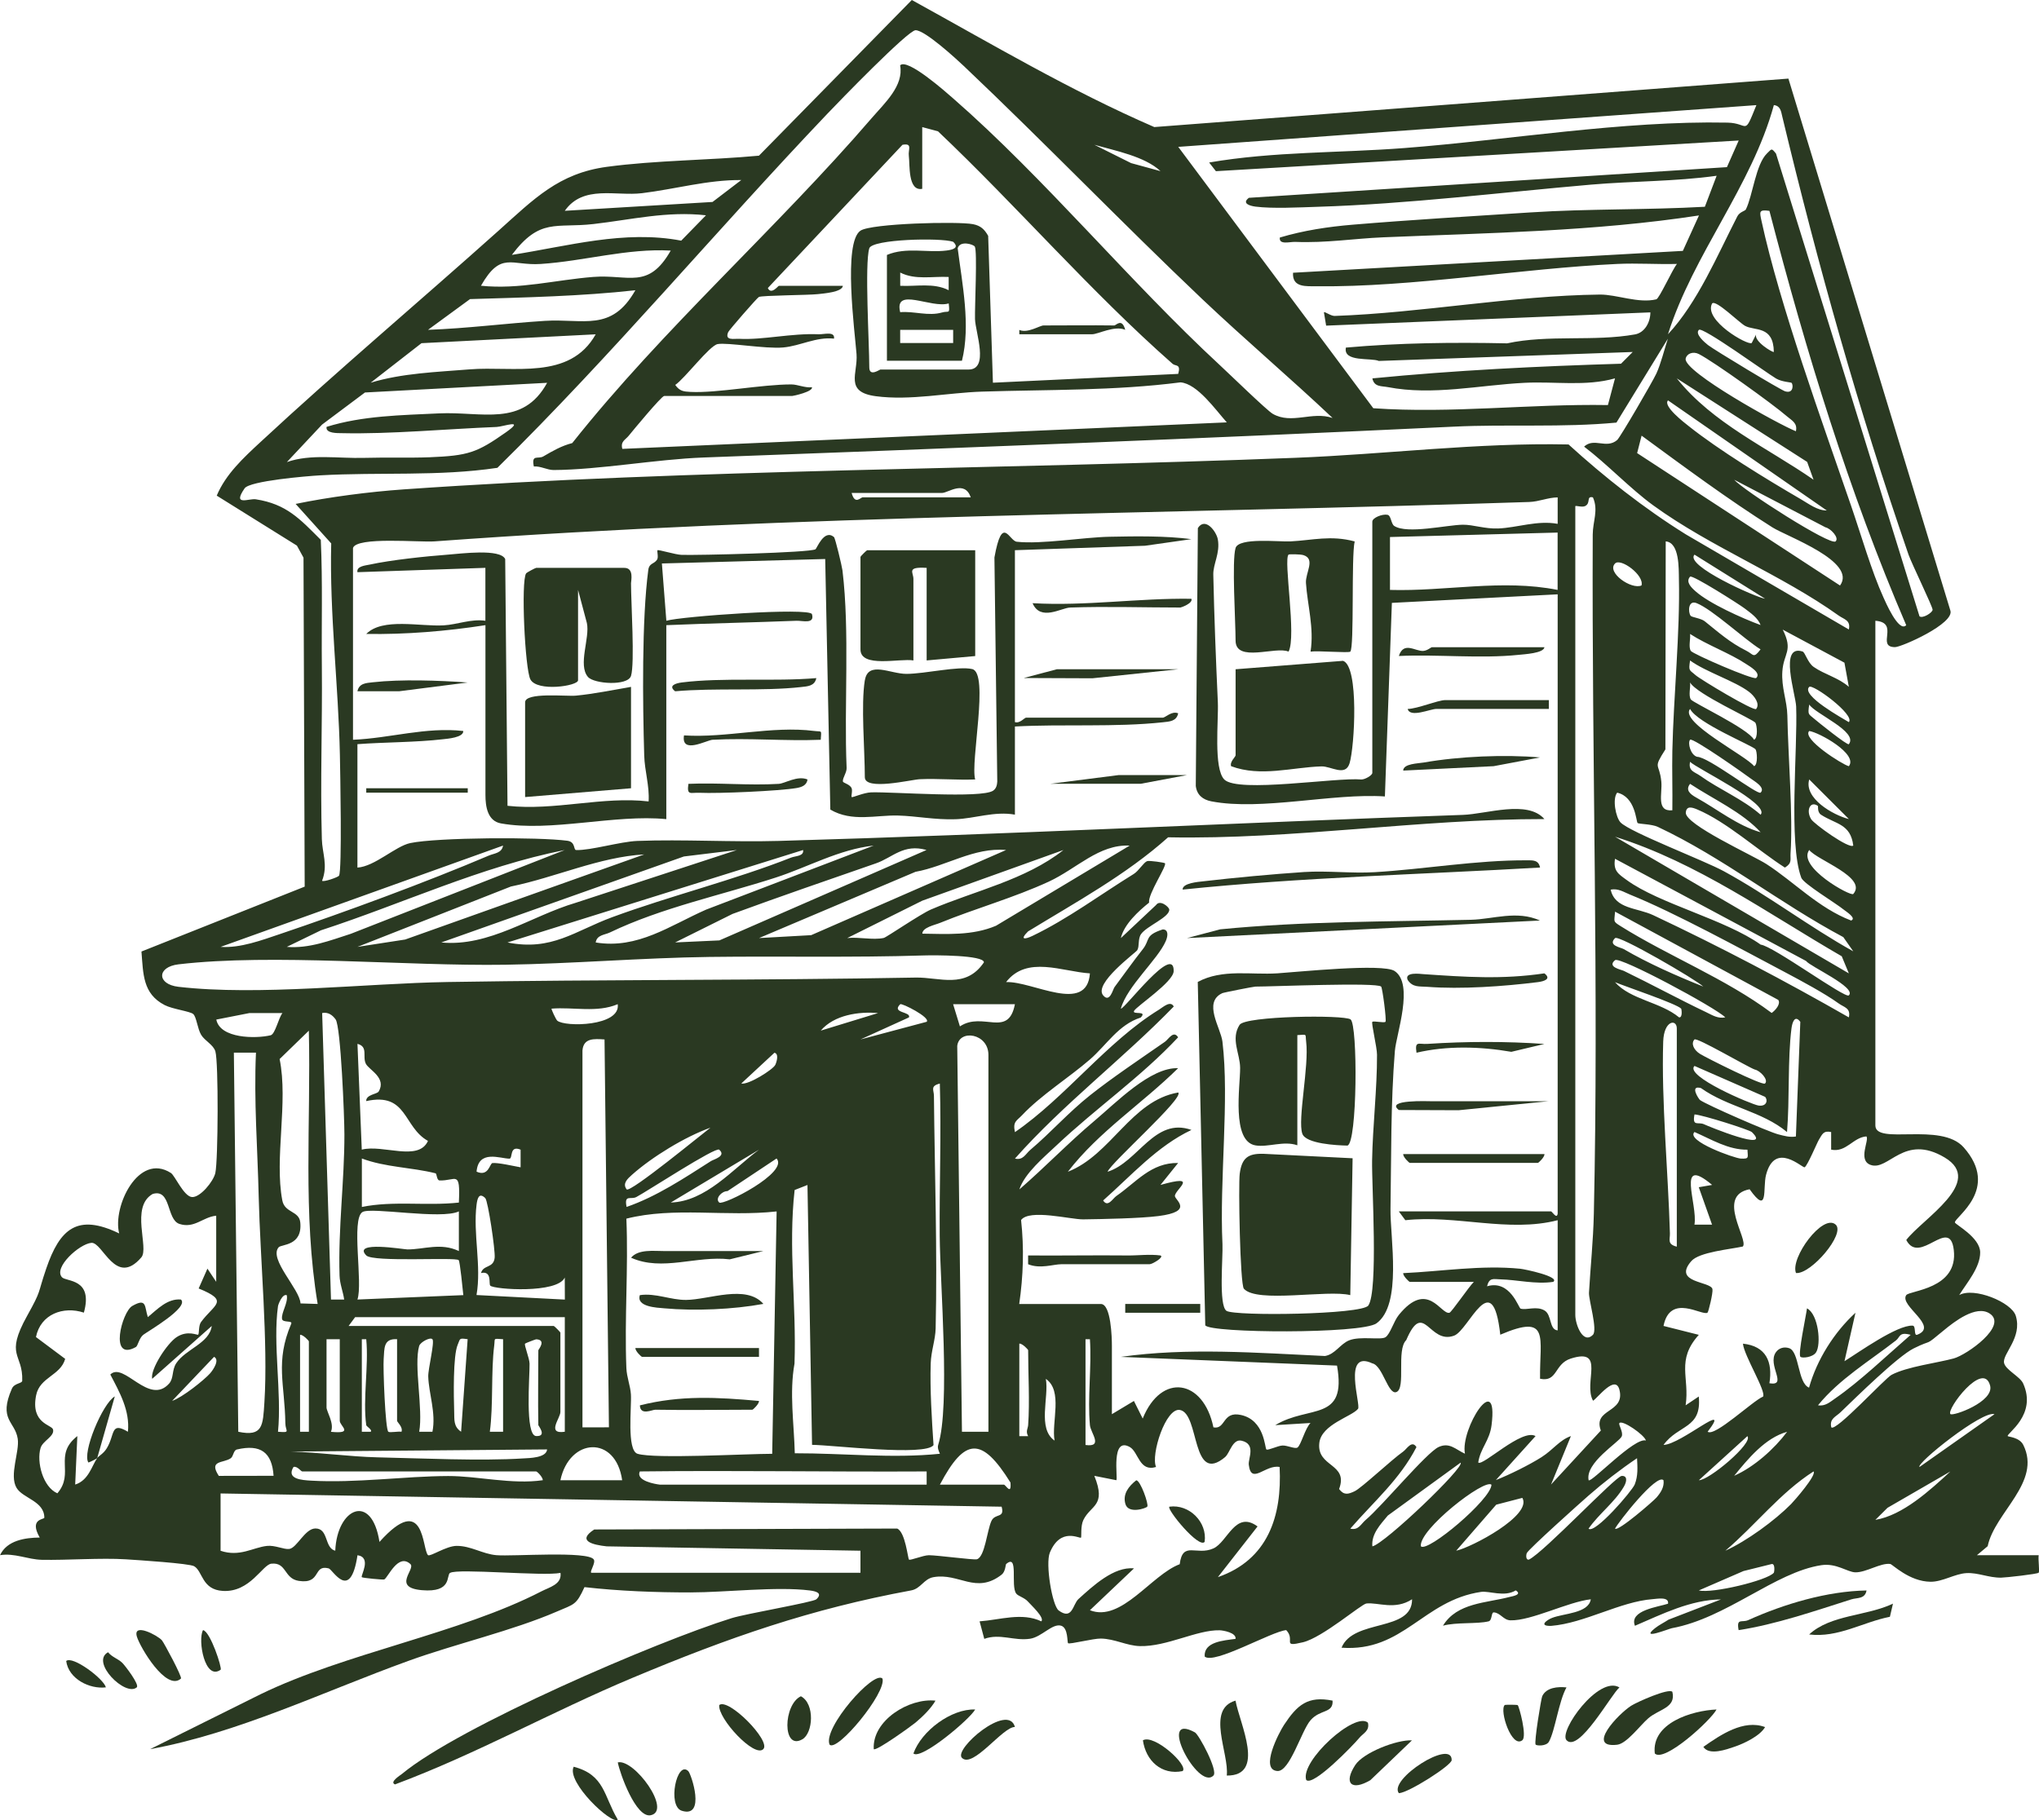 <?xml version="1.0" encoding="UTF-8"?> <svg xmlns="http://www.w3.org/2000/svg" width="112" height="100" viewBox="0 0 112 100" fill="none"><g clip-path="url(#clip0_2902_5094)"><path d="M24.723 86.412C24.5 86.555 24.851 87.512 23.176 87.367C21.501 87.221 22.851 86.211 22.541 85.93C21.862 85.313 21.312 86.679 21.106 86.778C21.05 86.805 19.921 86.696 19.875 86.655C19.79 86.579 20.442 85.567 19.637 85.446C19.24 88.049 18.28 86.224 18.052 86.168C17.168 85.947 17.674 87.049 16.411 86.856C15.585 86.73 15.759 85.824 14.906 85.911C14.416 85.962 13.738 87.497 12.24 87.408C11.081 87.338 11.142 86.332 10.667 86.052C10.4 85.894 7.559 85.713 6.912 85.671C5.545 85.584 3.667 85.727 2.292 85.698C1.527 85.681 0.79 85.313 0.002 85.444C0.38 84.63 1.381 84.482 2.183 84.475C1.582 83.429 2.435 83.49 2.435 83.385C2.435 82.468 1.255 82.325 0.911 81.748C0.492 81.046 1.083 79.765 0.974 79.046C0.826 78.085 -0.1 78.012 0.654 76.293C0.79 75.985 1.216 76.016 1.221 75.862C1.272 74.338 0.242 74.537 1.495 72.285C2.302 70.832 2.038 71.164 2.54 69.696C3.291 67.497 4.261 66.662 6.546 67.766C6.171 66.299 7.601 63.296 9.389 64.446C9.608 64.587 10.095 65.734 10.543 65.768C10.992 65.802 11.721 64.918 11.828 64.446C11.983 63.756 12.007 58.349 11.83 57.765C11.719 57.394 11.248 57.188 11.047 56.852C10.846 56.515 10.793 55.864 10.611 55.711C10.429 55.559 9.477 55.445 9.043 55.22C7.836 54.595 7.87 53.51 7.77 52.278L16.736 48.713L16.671 30.638L16.309 29.977L11.905 27.231C12.402 26.047 13.374 25.153 14.3 24.294C18.537 20.361 23.07 16.537 27.389 12.67C29.328 10.934 30.688 9.522 33.334 9.166C36.025 8.803 38.977 8.807 41.689 8.553L50.085 0C54.472 2.417 58.799 4.984 63.404 6.981L98.235 4.318L107.128 33.532C107.399 34.251 104.449 35.554 104.091 35.554C103.027 35.554 104.374 34.21 103.012 34.106V61.833C103.012 62.937 106.614 61.623 107.864 63.039C109.879 65.32 107.37 66.865 107.38 67.161C107.385 67.27 108.764 67.977 108.769 68.807C108.773 69.638 108.041 70.473 107.617 71.154C108.42 70.699 110.494 71.541 110.725 72.294C111.093 73.496 109.985 74.379 110.08 74.876C110.153 75.258 110.955 75.627 111.127 76.004C111.917 77.743 110.191 78.77 110.283 78.903C110.313 78.944 110.926 78.964 111.137 79.387C112.157 81.436 109.564 83.095 109.181 84.95L108.589 85.446H111.983C111.944 85.683 112.046 86.34 111.98 86.408C111.907 86.483 110.184 86.674 109.922 86.679C109.236 86.689 108.657 86.395 108.017 86.429C107.377 86.463 106.703 86.911 106.042 86.904C104.866 86.892 103.952 85.94 103.826 85.926C103.298 85.858 102.503 86.398 101.912 86.386C101.48 86.379 100.874 85.868 100.045 85.993C97.505 86.376 94.844 88.902 91.831 89.456C91.664 89.488 90.052 90.142 90.907 89.456C91.133 89.275 91.407 89.146 91.649 88.987L94.531 87.875C92.871 87.892 91.305 88.679 89.805 89.323C89.47 88.471 91.097 88.287 91.623 88.11C91.69 87.71 91.024 87.841 90.769 87.861C88.993 87.996 87.046 89.178 85.204 89.328C84.499 89.35 84.95 89.008 85.253 88.89C85.909 88.633 87.252 88.645 87.381 87.868C86.135 88.003 84.111 89.057 82.965 89.023C82.577 89.011 82.419 88.609 82.051 88.587C81.903 88.58 81.971 89.03 81.767 89.079C81.139 89.234 79.986 89.117 79.261 89.318C80.027 88.054 81.646 88.074 82.899 87.744C83.066 87.701 83.641 87.618 83.258 87.379C82.632 87.761 81.811 87.396 81.355 87.461C78.168 87.928 77.082 90.776 73.689 90.527C74.341 88.921 77.574 89.682 77.564 87.865C76.624 88.478 75.705 88.028 75.056 88.098C74.777 88.129 72.644 89.972 71.568 90.229C70.361 90.517 71.182 90.117 70.651 89.561C69.837 89.636 66.681 91.471 66.172 91.013C66.114 90.197 67.217 90.132 67.867 90.042C67.92 89.703 67.186 89.575 66.992 89.57C65.741 89.541 64.093 90.476 62.614 90.439C61.897 90.423 61.237 90.04 60.474 90.025C60.047 90.016 58.751 90.355 58.668 90.28C58.61 90.226 58.683 89.437 58.283 89.318C57.805 89.178 57.221 89.938 56.581 90.035C55.701 90.168 54.926 89.728 54.065 90.042L53.808 89.079C54.926 88.999 56.135 88.573 57.199 89.079C57.401 88.882 56.61 88.163 56.467 87.996C56.271 87.771 55.927 87.698 55.818 87.551C55.498 87.122 55.97 85.33 55.267 85.93C55.231 85.962 55.234 86.347 55.016 86.516C53.605 87.611 52.676 86.4 51.273 86.652C50.742 86.747 50.585 87.279 50.051 87.379C44.532 88.398 40.051 89.958 34.743 92.183C30.353 94.021 26.169 96.368 21.698 98.038C21.375 97.913 21.981 97.542 22.085 97.457C25.222 94.856 36.078 90.183 40.187 88.904C40.979 88.657 44.673 88.03 44.845 87.865C45.204 87.524 44.821 87.427 44.486 87.383C42.676 87.153 39.852 87.488 37.937 87.49C36.022 87.492 34.013 87.417 32.105 87.199C31.65 88.2 31.536 88.129 30.605 88.534C28.162 89.594 25.011 90.316 22.42 91.256C17.756 92.944 13.074 95.22 8.245 96.101L14.312 93.084C18.966 90.822 25.263 89.745 29.74 87.43C30.174 87.204 30.874 87.049 30.787 86.417C29.859 86.611 25.135 86.158 24.727 86.417L24.723 86.412ZM52.996 3.678C52.514 3.223 50.796 1.647 50.287 1.661C49.867 1.673 46.069 5.594 45.441 6.255C39.343 12.66 33.633 19.494 27.321 25.703C24.092 26.185 20.849 25.93 17.572 26.117C16.845 26.158 13.721 26.42 13.437 26.829C12.744 27.834 13.672 27.371 14.053 27.432C15.733 27.696 16.457 28.493 17.621 29.66C17.727 31.982 17.655 34.326 17.679 36.658C17.71 39.746 17.589 42.954 17.679 46.102C17.701 46.889 18.026 47.529 17.691 48.391C17.773 48.476 18.571 48.195 18.622 48.112C18.796 47.829 18.687 42.378 18.67 41.482C18.59 37.644 18.098 33.728 18.193 29.856L16.239 27.686C18.076 27.306 20.275 27.02 22.175 26.887C38.214 25.766 54.991 25.79 71.146 25.153C76.149 24.957 81.142 24.313 86.159 24.419C88.106 26.192 90.294 27.924 92.606 29.362L101.555 34.585C101.667 34.074 101.296 34.033 100.993 33.818C97.856 31.575 93.995 30.076 90.811 27.766C89.548 26.848 88.285 25.504 87.012 24.538C87.57 24.022 88.224 24.686 88.828 24.177C88.993 24.039 90.796 20.935 90.985 20.518C91.23 19.978 91.424 19.194 91.615 18.608L88.789 23.218C85.822 23.499 82.817 23.298 79.85 23.441C66.085 24.097 52.424 24.625 38.645 25.136C36.035 25.233 32.932 25.809 30.411 25.824C30.055 25.824 29.694 25.599 29.323 25.628C29.18 24.933 29.551 25.248 29.849 25.073C30.363 24.773 30.85 24.492 31.432 24.344C36.425 18.051 42.661 12.554 47.87 6.502C48.59 5.667 49.654 4.71 49.443 3.591C49.831 3.17 51.961 5.061 52.354 5.405C57.388 9.8 62.074 15.503 67.008 20.065C67.52 20.538 69.588 22.55 69.91 22.736C70.95 23.334 72.074 22.581 73.197 22.964C70.855 20.753 68.378 18.651 66.039 16.435C61.633 12.253 57.391 7.848 52.994 3.678H52.996ZM96.468 5.776L64.72 8.069L75.434 22.429C79.751 22.729 84.019 22.182 88.321 22.255L88.711 20.787C87.104 21.242 85.403 20.947 83.747 21.032C81.261 21.157 78.701 21.746 76.234 21.269C75.88 21.201 75.482 21.271 75.383 20.789C79.915 20.344 84.489 20.121 89.041 19.983L89.683 19.339L75.737 19.831C75.308 19.642 73.766 19.913 73.928 19.097C76.874 18.835 79.818 18.801 82.785 18.864C85.044 18.373 87.553 18.777 89.807 18.373C90.35 18.276 90.655 17.692 90.653 17.162L72.843 17.891L72.722 17.16C72.767 17.099 73.095 17.365 73.315 17.358C78.088 17.191 83.098 16.239 87.88 16.184C88.794 16.174 89.999 16.685 90.98 16.445C91.14 16.406 91.867 14.801 92.112 14.501C91.026 14.53 89.928 14.45 88.842 14.501C83.58 14.748 77.552 15.786 72.36 15.728C71.754 15.721 70.974 15.818 71.025 14.985L92.437 13.784L93.322 11.837C87.589 12.716 81.77 12.796 75.984 13.038C74.353 13.106 72.881 13.357 71.144 13.29C70.85 13.278 70.242 13.471 70.3 13.05C71.609 12.66 72.949 12.457 74.324 12.343C77.46 12.081 80.858 11.878 84.067 11.67C87.231 11.464 90.469 11.539 93.646 11.36L94.293 9.657C92.01 9.975 89.688 9.946 87.39 10.144C82.424 10.575 77.365 11.207 72.37 11.362C71.386 11.394 69.886 11.471 68.962 11.352C68.63 11.309 68.199 11.168 68.601 10.868L94.858 9.183L95.505 7.72L66.788 9.405L66.417 8.928C69.961 8.318 73.589 8.408 77.14 8.134C82.868 7.693 89.111 6.623 94.887 6.737C96.077 6.761 95.772 7.529 96.475 5.78L96.468 5.776ZM105.438 33.864C105.618 33.994 106.148 33.658 106.156 33.503C106.165 33.338 105.002 30.96 104.832 30.469C102.059 22.426 99.88 14.658 97.898 6.4C97.83 6.115 97.801 5.819 97.437 5.773C96.213 10.248 93.011 13.956 91.62 18.365C93.249 16.617 94.323 14.045 95.428 11.89C95.556 11.638 95.857 11.595 95.898 11.507C96.279 10.737 96.439 9.03 97.061 8.427C97.328 8.17 97.297 8.122 97.553 8.437L105.436 33.861L105.438 33.864ZM50.657 6.984V10.374C49.858 10.527 49.984 9.028 49.921 8.565C49.872 8.219 50.148 7.851 49.572 7.955L42.176 15.825C42.358 16.222 42.741 15.704 42.782 15.704H46.297C46.266 16.053 45.221 16.125 44.935 16.159C44.438 16.218 41.835 16.227 41.682 16.317C41.571 16.382 40.046 18.133 39.998 18.249C39.794 18.736 40.33 18.6 40.603 18.615C41.912 18.685 43.456 18.302 44.966 18.365C45.262 18.378 45.868 18.181 45.812 18.605C44.835 18.496 43.963 19.005 43.025 19.09C42.036 19.179 39.954 18.804 39.418 18.905C38.97 18.99 37.617 20.794 37.091 21.148C37.326 21.489 37.547 21.514 37.935 21.533C39.399 21.605 41.84 21.119 43.468 21.121C43.815 21.121 44.22 21.322 44.6 21.274C44.671 21.518 43.57 21.756 43.512 21.756H36.483C36.337 21.756 34.757 23.664 34.541 23.933C34.347 24.177 34.074 24.245 34.183 24.662L67.387 23.206C66.769 22.516 65.772 21.082 64.844 21.007C61.225 21.475 57.573 21.4 53.937 21.516C52.063 21.576 50.01 22.022 48.105 21.768C46.367 21.535 47.131 20.521 47.048 19.45C46.954 18.223 46.297 13.316 47.267 12.672C47.865 12.273 52.613 12.154 53.445 12.316C53.867 12.399 54.075 12.597 54.279 12.958L54.54 21.027L64.718 20.542C64.876 19.976 64.573 20.133 64.41 19.99C59.88 15.999 55.9 11.365 51.523 7.214L50.662 6.984H50.657ZM63.746 9.403C62.881 8.592 61.259 8.282 60.113 7.955L62.132 8.962L63.748 9.403H63.746ZM40.72 9.892C38.87 9.875 37.082 10.393 35.264 10.614C33.831 10.788 32.033 10.142 31.024 11.582L39.139 11.096L40.717 9.892H40.72ZM97.192 11.585C96.606 11.507 96.647 11.624 96.758 12.139C97.76 16.765 100.101 23.199 101.684 27.805C102.21 29.333 102.816 31.425 103.453 32.818C103.538 33.002 104.294 34.789 104.706 34.348C101.55 27.003 99.207 19.329 97.192 11.585ZM38.781 11.829C36.633 11.587 34.67 12.072 32.597 12.309C30.525 12.546 29.662 11.953 28.116 14.004C31.18 13.527 34.297 12.624 37.419 13.222L38.778 11.829H38.781ZM47.749 13.643C47.489 14.486 47.749 18.889 47.749 20.182C47.749 20.722 48.316 20.303 48.355 20.303H53.202C54.351 20.303 53.576 18.261 53.556 17.527C53.537 16.854 53.692 13.791 53.544 13.546C53.471 13.428 52.735 13.193 52.604 13.639C52.856 15.619 53.324 17.876 52.839 19.818H48.718V14.007C49.778 13.559 50.939 13.9 51.995 13.764C52.33 13.721 52.718 13.621 52.354 13.283C51.671 13.05 47.904 13.137 47.749 13.643ZM36.842 13.767C34.437 13.636 32.093 14.346 29.699 14.503C28.079 14.61 27.515 13.781 26.419 15.699C28.521 15.915 30.523 15.377 32.588 15.215C34.527 15.062 35.608 15.937 36.842 13.767ZM52.114 15.217C51.22 15.171 50.277 15.396 49.448 14.975V15.702C50.337 15.748 51.28 15.523 52.109 15.944V15.217H52.114ZM34.903 15.946C31.914 16.278 28.845 16.341 25.818 16.433L23.511 18.121C25.644 18.046 27.794 17.765 29.922 17.629C32.05 17.494 33.591 18.261 34.9 15.946H34.903ZM52.112 16.67C51.162 16.966 49.096 15.731 49.446 17.152C50.207 17.084 50.992 17.387 51.748 17.167C52.112 17.06 52.184 17.297 52.112 16.67ZM97.435 19.334C97.413 17.869 96.383 18.196 95.85 17.901C95.527 17.721 94.245 16.445 94.044 16.673C93.554 17.595 96.012 19 96.22 18.845L96.463 18.368C96.317 18.746 97.386 19.387 97.432 19.334H97.435ZM52.356 18.123H49.446V18.847H52.356V18.123ZM98.407 21.032C98.375 21.003 97.869 20.981 97.558 20.797C97.008 20.47 93.518 17.932 93.319 18.123C93.086 18.346 93.627 18.806 93.816 18.956C94.15 19.22 97.813 21.429 98.058 21.501C98.535 21.642 98.499 21.114 98.407 21.032ZM32.721 18.368L23.152 18.855L20.36 21.027C22.088 20.501 23.983 20.441 25.803 20.293C28.206 20.099 31.291 20.915 32.721 18.368ZM98.647 23.693C98.746 23.238 98.421 23.105 98.145 22.865C97.391 22.209 94.141 19.872 93.319 19.453C92.99 19.286 92.648 19.433 92.592 19.702C92.444 20.414 97.735 23.339 98.647 23.693ZM99.616 26.357L99.265 25.378L92.105 20.789C94.078 23.262 97.064 24.587 99.616 26.357ZM30.055 21.032L20.047 21.564L17.691 23.327L15.757 25.388C17.068 24.925 18.6 25.197 20.006 25.156C21.206 25.122 22.531 25.165 23.605 25.122C25.719 25.035 26.191 24.877 27.791 23.751C28.884 22.981 27.648 23.444 27.275 23.458C24.565 23.565 21.414 23.86 18.784 23.799C18.549 23.795 17.873 23.821 17.938 23.453C19.914 22.836 22.066 22.811 24.107 22.712C26.47 22.598 28.71 23.489 30.055 21.029V21.032ZM100.346 28.049L91.623 21.998C91.322 22.305 92.526 23.228 92.754 23.407C94.393 24.717 97.064 26.352 98.913 27.425C99.35 27.679 99.827 28.052 100.348 28.047L100.346 28.049ZM101.071 32.169C102.023 30.851 98.152 29.478 97.36 28.977C94.902 27.427 92.5 25.64 90.171 23.935L89.926 24.894L101.071 32.169ZM100.828 29.744C101.039 29.544 100.557 29.033 100.271 28.972L95.256 26.357C95.767 26.936 100.549 30.009 100.828 29.744ZM53.324 27.325C52.979 26.352 52.08 27.083 51.748 27.083H46.779C46.961 27.759 47.269 27.325 47.385 27.325H53.324ZM19.39 30.11V40.644C21.433 40.559 23.382 39.93 25.447 40.162C25.467 40.521 24.584 40.586 24.33 40.615C22.839 40.789 21.142 40.773 19.633 40.886V47.667C20.587 47.606 21.719 46.492 22.534 46.32C24.032 46.006 29.597 45.981 31.163 46.192C31.628 46.255 31.487 46.696 31.647 46.703C32.447 46.73 34.071 46.238 35.012 46.202C37.525 46.107 40.194 46.274 42.77 46.202C55.323 45.843 67.85 45.206 80.359 44.771C81.665 44.724 83.905 43.933 84.833 45.001C77.938 44.996 71.025 46.136 64.163 46.003C61.855 48.066 59.102 49.563 56.47 51.173C55.992 51.65 56.3 51.616 56.715 51.418C58.656 50.486 60.438 49.151 62.277 48.016C62.553 47.844 62.818 47.383 63.009 47.313C63.133 47.267 63.955 47.391 63.988 47.427C64.117 47.558 63.043 49.122 63.118 49.592C62.544 50.05 61.742 50.781 61.567 51.541L63.501 49.723C63.717 49.406 64.216 49.832 64.226 49.97C64.255 50.394 62.985 50.875 62.677 51.321C62.49 51.59 62.6 51.984 62.469 52.205C62.386 52.343 60.047 54.043 60.597 54.689C60.961 55.118 61.128 54.355 61.22 54.232C61.742 53.532 62.236 52.83 62.779 52.142C63.191 51.621 62.852 51.398 63.867 51.064C64.18 51.062 64.168 51.398 64.034 51.706C63.596 52.721 61.901 54.191 61.567 55.418C61.768 55.447 64.507 51.796 64.468 53.36C64.454 53.956 62.415 55.292 62.292 55.542C62.178 55.772 63.053 55.501 62.658 55.905C61.422 56.307 60.799 57.399 59.87 58.208C58.726 59.201 57.175 60.172 56.145 61.267C55.847 61.584 55.621 61.613 55.75 62.201C58.532 60.288 60.787 57.242 63.671 55.467C63.879 55.338 64.296 54.949 64.473 55.3C61.666 58.189 58.421 60.642 55.75 63.654C56.203 63.761 56.327 63.402 56.598 63.172C57.718 62.228 58.68 61.124 59.89 60.165C61.099 59.206 62.687 58.143 63.988 57.237C64.185 57.101 64.459 56.586 64.713 56.992C62.68 59.167 60.198 60.886 58.043 62.92C57.347 63.577 56.285 64.456 55.992 65.349C57.393 64.136 58.685 62.787 60.105 61.591C61.315 60.574 63.198 58.627 64.713 58.688C62.738 60.639 60.367 62.16 58.656 64.378C61.041 63.448 62.127 60.472 64.716 60.024C65.079 60.303 61.031 63.872 60.837 64.378C62.522 63.853 63.412 61.361 65.445 62.08C63.562 62.969 62.139 64.591 60.595 65.955C60.85 66.362 61.123 65.846 61.32 65.71C62.413 64.955 63.227 63.87 64.713 63.896L63.744 65.102C65.937 64.482 64.534 65.354 64.536 65.71C64.536 65.928 65.612 66.56 63.632 66.812C62.626 66.94 60.593 66.979 59.499 66.994C58.799 67.001 56.547 66.41 56.087 67.03C56.257 68.58 56.208 70.103 55.985 71.643H60.469C61.031 71.643 61.075 73.51 61.075 73.944V77.697L62.285 76.971L62.767 77.937C63.797 75.399 66.104 75.777 66.652 78.421C67.341 78.554 67.127 77.515 68.165 77.741C69.466 78.026 69.469 79.55 69.561 79.634C69.638 79.705 70.179 79.433 70.438 79.419C70.71 79.404 71.139 79.625 71.272 79.528C71.468 79.382 71.689 78.47 71.985 78.181L70.048 78.3C71.909 77.169 73.992 78.155 73.441 75.028L61.565 74.549C65.234 74.028 69.079 74.329 72.78 74.501C73.344 74.404 73.616 73.835 74.113 73.638C74.726 73.396 75.843 73.638 76.103 73.469C76.362 73.299 76.553 72.592 76.835 72.246C78.425 70.287 79.14 72.244 79.617 72.125C79.731 72.096 80.698 70.679 80.955 70.43H77.441C77.4 70.43 77.06 70.103 77.077 69.948C79.198 69.851 81.362 69.495 83.498 69.706C83.752 69.73 85.708 70.142 85.318 70.427C84.358 70.573 83.311 70.309 82.405 70.289C82.039 70.282 81.808 70.171 81.682 70.67C82.957 70.294 83.41 71.866 83.527 71.9C83.866 71.992 84.395 71.74 84.838 71.999C85.25 72.239 85.085 73.055 85.561 73.094V67.04C82.858 67.737 79.988 66.734 77.193 67.04L76.835 66.555H85.197C85.253 66.555 85.519 67.015 85.561 66.676V32.653L76.454 33.123L76.071 43.758C73.206 43.567 69.297 44.557 66.538 44.027C66.061 43.935 65.743 43.671 65.683 43.182L65.797 29.013C66.201 28.381 66.817 29.2 66.895 29.638C67.028 30.403 66.63 30.982 66.645 31.575C66.696 33.905 66.788 36.256 66.895 38.588C66.938 39.576 66.647 42.228 67.253 42.831C68.012 43.579 73.424 42.7 74.775 42.826C74.973 42.833 75.38 42.598 75.38 42.463V28.66C75.38 28.447 75.931 28.226 76.217 28.284C76.415 28.326 76.406 28.781 76.585 28.897C77.293 29.357 79.469 28.841 80.349 28.829C80.916 28.822 81.554 29.064 82.296 29.035C83.335 28.994 84.443 28.575 85.561 28.781V27.328C85.02 27.333 84.54 27.563 83.995 27.58C63.967 28.246 43.796 28.284 23.869 29.744C23.04 29.805 19.584 29.471 19.388 30.11H19.39ZM86.53 27.81V72.246C86.53 72.772 86.957 73.883 87.497 73.336C87.766 73.064 87.26 71.418 87.281 71.023C87.361 69.614 87.514 68.19 87.548 66.676C87.824 54.232 87.432 41.87 87.487 29.372C87.49 28.64 87.812 28.03 87.497 27.325C87.112 27.241 87.398 27.635 87.073 27.802C86.908 27.887 86.574 27.768 86.53 27.807V27.81ZM85.563 29.26L76.35 29.505V32.411C79.418 32.5 82.504 31.803 85.558 32.411V29.263L85.563 29.26ZM91.86 44.516C91.877 43.431 91.838 42.339 91.86 41.252C91.925 38.315 92.289 34.685 92.221 31.817C92.209 31.246 92.26 29.808 91.496 29.744L91.479 41.172C90.767 42.286 91.147 41.877 91.254 42.935C91.322 43.601 90.954 44.601 91.858 44.519L91.86 44.516ZM96.952 32.893L93.077 30.473C92.502 31.069 96.494 32.839 96.952 32.893ZM90.166 32.166C90.328 31.604 89.026 30.645 88.714 30.958C88.227 31.447 89.611 32.413 90.166 32.166ZM96.71 34.346C96.562 33.946 96.148 33.67 95.82 33.42C95.534 33.203 92.948 31.556 92.834 31.684C92.582 31.965 92.885 32.265 93.13 32.483C93.884 33.157 95.714 33.977 96.713 34.343L96.71 34.346ZM92.863 33.832C92.924 33.914 93.436 33.968 93.641 34.135C94.398 34.743 95.023 35.304 95.915 35.748C96.329 35.953 96.308 36.208 96.705 35.677C95.796 35.111 94.063 33.481 93.191 33.137C92.718 32.951 92.72 33.636 92.863 33.83V33.832ZM101.555 37.738L101.313 36.409L97.924 34.593C98.513 35.765 97.973 35.876 97.903 36.879C97.84 37.779 98.162 38.504 98.177 39.303C98.218 41.54 98.492 44.819 98.353 46.882C98.329 47.228 98.455 47.413 98.043 47.667C96.574 46.727 94.827 45.146 93.237 44.477C92.951 44.356 92.638 44.252 92.599 44.64C92.534 45.294 96.286 46.996 97.028 47.473C98.535 48.444 99.892 49.892 101.679 50.575C102.001 50.452 101.395 50.076 101.294 49.992C100.828 49.611 99.066 48.558 98.942 48.224C98.232 46.311 98.749 41.165 98.661 38.818C98.637 38.157 97.704 35.38 99.01 35.794C99.158 35.84 99.289 36.409 99.626 36.644C100.215 37.055 101.003 37.239 101.56 37.741L101.555 37.738ZM96.465 37.252C96.766 36.971 96.092 36.602 95.908 36.479C95.038 35.898 93.746 35.426 92.834 34.83C92.866 35.118 92.737 35.53 92.873 35.76C92.972 35.927 96.325 37.382 96.465 37.249V37.252ZM96.465 38.949C96.688 38.666 96.366 38.235 96.073 38.012C95.307 37.423 93.692 36.915 92.834 36.288C92.74 36.895 92.803 36.794 93.13 37.089C93.382 37.317 96.347 39.102 96.465 38.951V38.949ZM96.427 39.714C96.32 39.533 93.198 38.143 92.834 37.496C92.866 37.784 92.737 38.196 92.873 38.426C92.977 38.603 96.022 40.027 96.347 40.642C96.574 40.552 96.511 39.857 96.424 39.712L96.427 39.714ZM101.555 39.675C101.916 39.283 99.565 37.552 99.376 37.741C98.911 38.208 101.26 39.492 101.555 39.675ZM101.555 40.886C102.091 40.201 99.696 39.218 99.379 38.707C99.287 39.31 99.342 39.213 99.674 39.508C99.793 39.615 101.485 40.978 101.555 40.886ZM96.427 41.165C96.249 40.956 93.227 39.729 92.834 38.949C92.231 39.675 95.947 41.54 96.349 42.095C96.577 42.015 96.509 41.259 96.427 41.165ZM101.555 42.097C102.079 41.434 99.929 40.24 99.379 40.162C98.954 40.584 101.197 42.008 101.555 42.097ZM96.708 43.548C97.001 43.264 96.325 42.899 96.157 42.768C95.939 42.598 92.953 40.487 92.832 40.644C92.691 40.823 92.863 41.487 93.225 41.581C93.835 41.581 96.548 43.703 96.708 43.548ZM96.708 44.761C97.255 44.172 93.169 42.211 92.834 41.855C92.72 42.373 93.091 42.407 93.394 42.625C94.451 43.381 95.716 43.896 96.708 44.761ZM101.558 45.001L99.379 42.824C99.073 43.848 100.671 44.778 101.558 45.001ZM96.71 45.727C95.699 44.62 94.1 43.904 92.834 43.066C92.575 43.395 92.81 43.618 93.176 43.821C94.354 44.475 95.425 45.357 96.71 45.727ZM89.95 45.216C89.868 45.129 89.836 43.78 88.83 43.55C88.552 43.889 88.753 44.911 89.014 45.185C89.538 45.727 93.588 47.267 94.691 47.868C97.12 49.192 99.376 50.921 101.798 52.268L101.25 51.486C97.774 49.636 94.633 47.11 91.067 45.432C90.723 45.269 90.011 45.279 89.952 45.216H89.95ZM99.856 44.281C99.444 43.976 99.18 44.519 99.488 45.013C99.653 45.274 101.57 46.662 101.798 46.456C101.652 45.255 100.831 45.286 100.028 44.763C99.81 44.62 99.876 44.298 99.856 44.284V44.281ZM101.555 53.479L101.165 52.539C97.098 50.19 93.254 47.4 88.714 45.972L101.555 53.479ZM27.631 46.458L12.119 52.023C13.2 52.098 14.363 51.66 15.4 51.311C18.937 50.117 23.426 48.464 26.848 47.008C27.146 46.88 27.563 46.877 27.631 46.461V46.458ZM47.989 46.458C46.079 46.669 44.389 47.638 42.603 48.217C39.614 49.185 36.333 49.87 33.502 51.231C33.213 51.369 32.784 51.362 32.721 51.781C35.031 52.159 36.793 50.854 38.788 49.975L47.989 46.458ZM62.049 46.458C60.36 46.381 59.153 47.722 57.611 48.437C55.694 49.323 53.585 49.909 51.639 50.703C51.351 50.822 50.667 50.953 50.662 51.297C52.032 51.316 53.416 51.411 54.708 50.863L62.052 46.458H62.049ZM31.022 46.701C26.388 47.621 22.095 49.66 17.628 51.113L15.754 52.023C16.976 52.125 18.132 51.672 19.271 51.304L31.022 46.701ZM40.477 46.701L37.566 47.056L24.24 51.781C26.882 52.031 29.168 50.326 31.628 49.599L40.477 46.701ZM44.113 46.701L27.876 51.781C30.312 52.265 31.567 51.151 33.63 50.391C36.827 49.214 40.363 48.34 43.447 47.12C43.703 47.018 44.169 47.049 44.113 46.701ZM50.897 46.701C49.625 46.34 49.029 47.117 48.12 47.432C45.487 48.347 42.853 49.251 40.237 50.212L37.084 51.779L39.515 51.667L50.897 46.698V46.701ZM55.263 46.701C53.493 46.543 51.976 47.592 50.287 47.899L41.692 51.539L44.557 51.379L55.263 46.701ZM58.414 46.701L50.66 49.485L46.537 51.539C47.165 51.466 47.955 51.662 48.544 51.532C48.694 51.498 50.56 50.217 51.142 49.967C53.537 48.941 56.334 48.345 58.414 46.701ZM101.798 49.117C102.595 48.202 99.803 47.258 99.379 46.698C98.7 47.63 101.667 49.27 101.798 49.117ZM35.387 46.943C32.92 47.083 30.506 48.207 28.065 48.706L19.635 52.023L22.255 51.619L35.387 46.943ZM101.555 54.687C102.004 54.254 99.4 53.089 99.207 52.798L88.711 47.182C88.602 47.851 88.9 48.02 89.356 48.352C91.14 49.655 94.764 50.515 96.713 51.9C97.398 51.975 101.354 54.881 101.555 54.687ZM101.555 55.9C101.669 55.377 101.298 55.35 100.995 55.13C100.229 54.578 98.95 53.893 98.087 53.435C95.651 52.147 91.984 50.139 89.531 49.149C89.179 49.006 88.886 48.798 88.472 48.878C88.714 49.953 89.923 49.863 90.818 50.285C94.47 52.006 98.055 53.893 101.558 55.898L101.555 55.9ZM97.677 54.936L88.714 50.088C88.677 50.653 88.576 50.604 89.014 50.88C91.627 52.52 94.793 53.767 97.316 55.653C97.522 55.51 97.83 55.154 97.677 54.936ZM93.559 54.203C93.145 53.813 88.913 51.348 88.714 51.541C88.299 51.951 89.034 52.052 89.189 52.144C90.515 52.922 92.124 53.631 93.559 54.203ZM38.967 52.575C35.273 52.624 31.446 52.948 27.762 53.004C22.274 53.089 15.005 52.374 9.804 52.982C8.607 53.123 8.609 54.079 9.804 54.217C14.21 54.726 20.088 54.026 24.589 53.953C33.153 53.813 41.767 53.866 50.303 53.709C51.595 53.684 53.042 54.358 54.046 52.873C54.048 52.469 51.292 52.476 50.776 52.493C46.791 52.619 42.904 52.525 38.967 52.575ZM94.771 55.898C94.235 55.355 88.978 52.534 88.714 52.752C88.256 53.13 89.036 53.266 89.199 53.343C90.716 54.079 92.214 54.895 93.722 55.614C94.066 55.779 94.361 55.978 94.771 55.895V55.898ZM59.868 53.479C58.346 53.384 56.407 52.478 55.263 53.958C56.712 53.895 59.703 55.743 59.868 53.479ZM92.347 55.418C92.09 55.145 89.3 54.208 88.711 53.963C89.567 54.929 91.208 55.048 92.228 55.895C92.437 55.927 92.364 55.438 92.347 55.416V55.418ZM30.608 56.075C31.024 56.438 34.105 56.392 33.931 55.171C32.794 55.656 31.5 55.319 30.297 55.416C30.268 55.438 30.537 56.012 30.608 56.075ZM50.9 56.14C51.137 55.91 49.53 55.094 49.448 55.174C48.939 55.67 50.059 55.571 49.928 55.898L47.264 57.109L50.897 56.14H50.9ZM55.748 55.174H52.354L52.727 56.392C53.988 55.549 55.382 57.053 55.748 55.174ZM15.512 55.66H13.697L11.881 56.017C12.09 57.067 14.055 57.075 14.867 56.879C15.117 56.818 15.299 55.927 15.514 55.66H15.512ZM18.905 71.396C18.84 70.948 18.665 70.544 18.651 70.079C18.571 67.475 18.922 64.858 18.918 62.33C18.918 61.39 18.721 56.401 18.435 56.007C18.258 55.762 18.018 55.593 17.696 55.658L18.181 71.398H18.905V71.396ZM48.231 55.66C47.177 55.566 45.817 55.76 45.083 56.624L48.231 55.66ZM92.105 68.493V56.506C92.105 55.966 91.395 56.055 91.358 57.227C91.254 60.482 91.63 64.419 91.727 67.764C91.736 68.105 91.567 68.362 92.105 68.493ZM98.889 56.142C98.588 55.738 98.448 56.167 98.404 56.501C98.189 58.181 98.307 60.443 98.159 62.196C96.785 61.053 94.895 60.826 93.431 59.78C92.781 59.6 93.322 60.397 93.38 60.438C93.77 60.714 97.146 62.187 97.675 62.322C98.002 62.407 98.305 62.497 98.647 62.441L98.889 56.145V56.142ZM16.964 56.627L15.359 58.186C15.842 60.55 15.064 63.632 15.507 65.952C15.64 66.65 16.431 66.516 16.494 67.161C16.622 68.461 15.461 68.355 15.308 68.526C14.739 69.166 16.479 70.839 16.506 71.612L17.449 71.641C16.622 66.691 17.083 61.632 16.964 56.629V56.627ZM54.293 78.663V57.959C54.293 56.772 52.689 56.527 52.58 57.465L52.839 78.663H54.296H54.293ZM33.206 57.109C32.627 57.07 32.05 57.026 31.994 57.714V78.421L33.448 78.419L33.206 57.111V57.109ZM96.95 59.53C97.163 59.329 96.679 58.816 96.388 58.763C95.966 58.608 93.2 56.973 93.074 57.111C92.876 57.327 93.028 57.682 93.377 57.901C93.726 58.118 96.807 59.663 96.95 59.53ZM20.798 59.976C21.249 59.213 20.272 58.787 20.098 58.448C19.892 58.046 20.243 57.508 19.635 57.351L19.872 63.163C21.026 62.86 22.985 63.843 23.508 62.683C22.136 61.923 22.388 59.995 20.115 60.496C20.103 60.133 20.713 60.116 20.796 59.973L20.798 59.976ZM14.06 57.835H12.846L13.088 78.663C14.445 78.949 14.441 78.319 14.523 77.048C14.732 73.803 14.29 69.125 14.21 65.746C14.15 63.117 13.939 60.472 14.06 57.835ZM42.584 58.511C42.671 58.324 42.79 57.893 42.538 57.84L40.717 59.53C41.115 59.62 42.467 58.755 42.581 58.511H42.584ZM96.952 60.261L93.077 58.564C92.502 59.116 96.225 60.69 96.596 60.741C97.059 60.804 97.115 60.426 96.952 60.261ZM51.629 79.872C51.562 79.722 51.481 79.545 51.535 79.38C52.201 77.268 51.639 70.558 51.617 67.897C51.595 65.107 51.707 62.322 51.624 59.533C51.086 59.666 51.295 59.881 51.3 60.199C51.341 64.453 51.491 68.725 51.394 72.982C51.38 73.617 51.145 74.22 51.123 74.907C51.077 76.319 51.183 77.983 51.278 79.397C50.832 80.019 45.769 79.395 44.605 79.382L44.353 65.105L43.648 65.381C43.289 68.555 43.754 71.699 43.641 74.919C43.352 76.525 43.616 78.21 43.657 79.845C46.326 79.84 49.004 80.14 51.629 79.872ZM96.225 62.199C96.094 62.071 93.528 61.254 93.077 61.228C92.941 61.93 93.283 61.613 93.61 61.773C93.809 61.87 97.389 63.339 96.228 62.199H96.225ZM39.023 61.957C37.624 62.456 35.814 63.565 34.716 64.543C34.464 64.768 34.178 65.025 34.42 65.344C34.592 65.572 38.633 62.247 39.023 61.957ZM95.985 63.165C94.941 63.182 94.005 62.598 93.077 62.194C92.575 62.676 95.273 63.637 95.617 63.654C96.102 63.676 96.002 63.599 95.985 63.163V63.165ZM100.586 62.196C100.154 62.107 100.101 62.31 99.912 62.615C99.808 62.785 99.287 64.037 99.129 64.131C99.013 64.199 97.498 62.666 97.006 64.553C96.817 65.281 97.159 66.817 96.104 65.34C94.245 65.691 96.061 68.103 95.733 68.485C95.047 68.638 93.334 68.786 92.9 69.289C91.855 70.498 93.976 70.386 94.063 70.827C94.102 71.021 93.847 72.079 93.792 72.12C93.503 72.321 91.741 71.03 91.375 72.849L93.314 73.338C92.049 74.743 92.82 75.675 92.59 77.21L93.312 76.726C93.484 78.508 92.192 78.254 91.375 79.387C92.35 79.356 95.178 76.854 93.799 78.661C94.187 78.961 96.274 76.966 96.843 76.731C97.025 76.445 95.796 74.476 95.738 73.823C97.011 73.956 97.381 74.825 97.192 75.999C98.23 76.169 97.054 75.002 97.546 74.297C97.718 74.053 98.002 73.982 98.273 74.07C98.845 74.256 98.739 75.987 99.369 76.239C99.798 74.706 100.748 73.198 101.919 72.125L101.315 74.786C102.103 74.297 104.205 72.791 105.058 72.832C105.261 72.842 105.104 73.413 105.31 73.333C106.536 72.866 104.314 71.745 104.706 71.159C104.883 70.895 107.574 70.834 107.319 68.674C107.099 66.793 105.448 69.548 104.709 68.127C105.584 66.972 109.055 64.925 106.817 63.594C104.58 62.262 103.739 64.352 102.753 64.003C102.028 63.749 102.692 62.637 102.52 62.436C101.783 62.489 101.41 63.334 100.583 63.163V62.194L100.586 62.196ZM28.598 63.165C27.961 62.901 28.184 63.661 27.98 63.659C27.469 63.652 26.281 63.148 26.177 64.373C26.843 64.669 26.897 63.921 27.049 63.901C27.34 63.865 28.235 64.068 28.596 64.134V63.165H28.598ZM39.505 63.165C39.307 62.993 35.528 65.466 34.951 65.768C34.643 65.928 34.275 65.601 34.418 66.311C36.071 65.739 37.581 64.729 39.052 63.792C39.205 63.695 39.913 63.519 39.505 63.165ZM41.689 63.167L36.844 66.069C38.771 66.01 40.24 64.243 41.689 63.167ZM23.925 64.463C22.594 64.129 21.174 64.138 19.877 63.649V66.313C21.596 65.96 23.421 66.265 25.205 66.071C25.292 64.24 25.047 64.892 24.141 64.855C23.986 64.848 23.995 64.48 23.925 64.461V64.463ZM42.656 63.649L39.961 65.441C39.634 65.441 39.263 65.858 39.508 66.069C39.719 66.25 43.347 64.417 42.656 63.649ZM94.044 65.1C92.032 63.414 93.271 66.19 93.074 67.284H94.041L93.312 65.228L94.041 65.102L94.044 65.1ZM5.332 80.116C5.424 79.986 5.683 79.872 5.865 79.571C6.326 78.813 6.059 78.085 7.026 78.663C7.145 77.508 6.571 76.496 6.059 75.518C6.798 74.791 8.185 77.251 9.288 76.016C9.554 75.719 9.431 75.278 9.68 74.9C10.197 74.113 11.501 73.813 11.632 72.851L8.359 75.755C8.243 75.239 9.179 73.801 9.712 73.457C10.318 73.067 10.846 73.374 10.887 73.329C10.948 73.266 10.897 72.827 11.043 72.633C11.774 71.645 12.628 71.488 10.912 70.791L11.394 69.701L11.876 70.425V66.793C11.142 66.863 10.677 67.512 9.857 67.245C9.135 67.01 9.411 65.286 8.384 65.599C7.14 66.313 8.207 68.563 7.763 69.083C6.343 70.735 5.647 68.226 5.017 68.284C4.353 68.345 2.923 69.643 3.403 70.173C3.638 70.432 5.133 70.226 4.607 72.118C3.478 71.745 2.227 72.202 1.975 73.459L3.58 74.658C3.323 75.583 2.188 75.653 1.985 76.656C1.67 78.218 2.845 78.271 2.913 78.537C3.01 78.915 2.348 79.155 2.229 79.554C1.999 80.32 2.355 81.7 3.151 82.044C4.115 80.927 2.913 79.947 4.248 78.901L4.13 81.564C4.869 81.332 5.039 80.538 5.339 80.111C5.327 80.136 4.961 80.322 4.857 80.354C4.496 79.84 5.63 77.104 6.306 76.721L5.339 80.111L5.332 80.116ZM26.659 65.829C26.308 65.487 26.22 65.851 26.177 66.187C25.976 67.781 26.456 69.556 26.174 71.151L31.027 71.401L31.022 70.19C30.617 71.084 27.149 70.849 26.931 70.636C26.831 70.539 27.044 69.803 26.422 69.943C26.543 69.478 27.108 69.691 27.171 69.103C27.214 68.706 26.805 65.974 26.657 65.831L26.659 65.829ZM25.205 66.555C24.24 67.02 20.369 66.301 19.909 66.592C19.276 66.989 19.945 70.495 19.633 71.398L25.45 71.156C25.418 70.846 25.265 69.301 25.195 69.234C25.013 69.057 20.488 69.362 20.117 68.974C19.332 68.158 22.165 68.643 22.379 68.645C23.285 68.65 24.206 68.258 25.205 68.735V66.555ZM35.024 79.874C35.955 80.162 40.984 79.874 42.416 79.874L42.659 66.558C39.898 66.865 37.028 66.289 34.406 66.955C34.52 69.682 34.297 72.437 34.406 75.162C34.428 75.677 34.624 76.13 34.655 76.607C34.701 77.293 34.413 79.685 35.021 79.874H35.024ZM15.27 71.762C14.979 73.842 15.483 76.513 15.27 78.663C15.994 78.719 15.679 78.646 15.674 78.198C15.645 76.053 15.105 74.818 15.997 72.73C16.082 72.532 15.529 72.689 15.493 72.466C15.437 72.125 15.839 71.578 15.752 71.159C15.507 71.069 15.284 71.665 15.27 71.762ZM82.409 73.336C81.983 69.473 80.691 73.079 79.874 73.382C78.488 73.895 78.211 71.369 77.242 73.629C76.689 74.162 77.235 76.259 76.709 76.479C76.248 76.673 75.955 75.026 75.38 74.905C73.72 74.13 74.765 77.191 74.595 77.404C74.256 77.83 72.588 78.254 72.469 79.273C72.312 80.625 74.091 80.383 73.555 81.811C73.824 82.16 74.05 82.102 74.411 81.93C74.791 81.751 76.44 80.196 77.077 79.751C77.273 79.612 77.55 79.102 77.804 79.506C76.883 81.293 75.456 82.501 74.171 83.986C74.624 84.093 74.748 83.734 75.019 83.504C75.911 82.753 78.364 79.799 79.026 79.499C79.627 79.228 79.954 79.637 80.468 79.869C80.199 78.504 82.32 75.179 81.93 78.3C81.823 79.157 81.314 79.567 81.198 80.351C81.425 80.591 83.602 78.46 84.346 78.901L82.167 81.317C82.909 81.027 84.016 80.477 84.671 80.061C85.325 79.644 85.655 79.123 86.288 78.901L85.197 81.562L87.933 78.596C87.478 77.37 89.279 77.653 88.954 76.358C88.733 75.486 87.744 76.823 87.504 76.959C86.952 75.968 88.222 74.021 86.278 74.643C85.364 74.936 85.565 75.954 84.593 75.75C84.564 73.479 85.168 72.152 82.412 73.329L82.409 73.336ZM109.278 72.159C108.533 71.689 107.343 72.617 106.771 73.091C105.625 74.04 106.243 73.525 105.116 74.084C104.236 74.522 101.943 76.779 101.095 77.595C100.835 77.845 100.479 77.944 100.591 78.421C100.833 78.683 103.536 75.728 103.902 75.535C104.757 75.082 106.444 74.876 107.319 74.634C108.032 74.438 110.332 72.825 109.278 72.159ZM31.024 72.367H19.506L19.148 72.851H30.419C30.445 72.851 30.782 73.188 30.782 73.215V77.574C30.782 77.917 29.999 78.813 31.024 78.663V72.367ZM16.966 78.663V73.699C16.966 73.658 16.639 73.316 16.482 73.336V78.663H16.966ZM104.951 73.338C104.304 73.161 104.379 73.462 104.149 73.641C102.685 74.781 101.032 75.769 99.861 77.208C100.254 77.276 100.52 77.029 100.811 76.828C102.137 75.917 103.708 74.416 104.951 73.338ZM18.663 73.578H17.936V77.331C17.936 77.552 18.379 78.213 18.178 78.666C19.465 78.792 18.663 78.349 18.663 78.058V73.578ZM20.117 78.3C19.921 76.864 20.26 75.06 20.117 73.578H19.875V78.663H20.36C20.476 78.564 20.127 78.37 20.117 78.3ZM21.814 73.578C21.041 73.527 21.121 74.108 21.075 74.656C21.034 75.135 21.164 78.554 21.332 78.663C21.426 78.724 21.85 78.632 22.054 78.663C22.146 78.402 21.811 78.135 21.811 78.06V73.58L21.814 73.578ZM23.026 73.941C22.718 75.014 23.251 77.419 23.026 78.663H23.753C23.961 77.634 23.549 76.559 23.523 75.624C23.511 75.215 23.886 73.735 23.753 73.58C23.634 73.442 23.084 73.743 23.028 73.944L23.026 73.941ZM25.69 73.578C25.205 73.51 25.29 73.532 25.142 73.878C24.878 74.493 24.921 76.712 24.948 77.569C24.962 78.007 24.904 78.375 25.328 78.661L25.687 73.58L25.69 73.578ZM27.631 73.578C27.064 73.546 27.202 73.496 27.146 73.936C26.965 75.355 27.103 77.191 26.906 78.663H27.634V73.576L27.631 73.578ZM29.57 78.3C29.544 76.929 29.57 75.554 29.57 74.183C29.57 74.152 30.038 73.607 29.449 73.583C29.418 73.583 28.862 73.796 28.841 73.82C28.778 73.893 29.083 74.617 29.088 74.922C29.1 75.617 28.824 78.864 29.447 78.898C30.07 78.932 29.568 78.329 29.568 78.298L29.57 78.3ZM59.868 78.3C59.73 76.791 59.97 75.108 59.868 73.578H59.626V79.39C60.624 79.523 59.907 78.731 59.868 78.3ZM56.475 78.3C56.567 76.99 56.475 75.518 56.475 74.183C56.475 74.142 56.147 73.801 55.99 73.82V78.905H56.475C56.327 78.639 56.462 78.484 56.475 78.3ZM11.554 75.438C11.707 75.263 12.085 74.711 11.758 74.547L9.455 76.966C10.005 76.784 11.212 75.828 11.556 75.438H11.554ZM57.926 79.148C57.745 78.138 58.404 76.418 57.447 75.757C57.628 76.767 56.969 78.487 57.926 79.148ZM107.135 77.692C107.275 77.825 109.551 77.014 109.314 76.123C108.938 74.714 106.888 77.457 107.135 77.692ZM67.311 80.041C65.423 81.637 65.91 77.661 64.81 77.465C64.032 77.327 63.201 79.93 63.501 80.598C62.573 80.882 62.541 79.772 62.057 79.501C61.005 78.913 61.417 81.221 61.32 81.325L60.11 81.085C60.787 82.756 59.912 82.676 59.507 83.514C59.349 83.838 59.412 84.436 59.381 84.478C59.315 84.56 58.261 83.872 57.667 85.303C57.413 85.918 57.796 88.219 58.154 88.483C58.908 89.035 58.923 88.141 59.24 87.853C60.033 87.136 61.187 86.056 62.289 86.17L59.868 88.468C61.591 89.151 63.242 86.521 64.8 85.94C64.965 84.637 65.712 85.492 66.65 85.073C67.433 84.722 67.852 82.962 69.076 83.865L66.897 86.65C69.643 85.696 70.426 83.308 70.288 80.598C69.512 80.443 68.729 81.61 68.594 80.477C68.552 80.133 69.011 79.344 68.201 79.155C67.704 79.039 67.549 79.833 67.309 80.036L67.311 80.041ZM109.556 77.697C108.89 77.477 105.232 80.412 105.436 80.598L109.556 77.697ZM90.408 79.145C90.331 78.838 89.131 78.007 88.956 78.181C88.874 78.261 89.186 78.688 89.077 78.922C88.932 79.24 87.058 80.366 87.262 81.327C87.403 81.487 89.79 78.942 90.41 79.145H90.408ZM98.164 78.666C96.96 78.998 96.014 80.153 95.256 81.082C96.351 80.598 97.454 79.612 98.164 78.666ZM93.317 81.325C93.857 81.346 96.322 79.278 95.981 78.905L93.317 81.325ZM30.052 79.634L15.994 79.751C17.514 79.794 19.233 80.034 20.723 80.068C23.116 80.121 26.424 80.276 28.732 80.128C29.081 80.107 30.004 80.102 30.052 79.637V79.634ZM34.175 81.327C33.822 78.833 31.279 78.983 30.782 81.327H34.175ZM15.027 81.082C14.942 79.787 14.307 79.334 13.013 79.637C12.817 79.683 12.829 80.012 12.674 80.119C12.264 80.402 11.445 80.211 12.019 81.087L15.027 81.082ZM51.627 81.569H55.142C55.241 81.569 55.566 82.192 55.503 81.451C53.93 78.927 53.004 78.959 51.627 81.569ZM87.257 83.988C87.606 84.296 89.652 81.911 89.793 81.559C89.984 81.078 89.945 80.615 89.921 80.116C89.002 80.736 88.088 81.443 87.255 82.172C86.792 82.574 83.961 85.114 83.866 85.328C83.82 85.434 83.803 85.725 83.985 85.686C84.821 85.272 88.733 81.114 89.075 81.09C89.392 81.068 89.376 81.376 89.194 81.685C88.685 82.55 87.822 83.172 87.257 83.988ZM80.228 80.361L76.231 83.267C75.836 83.746 75.317 84.276 75.383 84.959C76.061 84.817 80.478 80.596 80.228 80.361ZM29.449 80.843H16.603C16.53 80.843 16.334 80.54 16.123 80.596C15.708 81.266 16.588 81.32 17.09 81.349C19.55 81.492 22.238 81.102 24.616 81.095C26.228 81.09 28.111 81.572 29.815 81.325C29.822 81.172 29.534 80.865 29.451 80.843H29.449ZM36.236 81.569H50.9V80.843C45.645 80.872 40.39 80.782 35.147 80.843C34.9 81.363 36.022 81.543 36.236 81.567V81.569ZM94.771 85.199C95.939 84.671 97.483 83.545 98.382 82.635C98.579 82.434 99.798 81.034 99.616 80.843C97.781 82.015 96.427 83.795 94.771 85.199ZM107.132 80.845L103.679 82.841L103.012 83.504C104.517 83.255 106.02 81.874 107.132 80.845ZM91.375 81.327C91.002 80.925 88.871 83.659 88.711 83.988C88.886 84.156 90.83 82.463 90.992 82.274C91.218 82.01 91.426 81.7 91.375 81.327ZM81.925 81.572C81.544 81.221 77.916 84.046 78.047 84.957C78.422 85.311 81.903 82.378 81.925 81.572ZM55.018 82.78L12.116 82.053V85.202C13.168 85.555 13.883 85.025 14.659 84.935C15.105 84.884 15.594 85.141 15.888 85.102C16.312 85.047 16.751 83.974 17.33 83.976C18.055 83.976 17.812 85.054 18.416 85.199C18.51 82.855 20.42 81.981 20.844 84.715C23.358 81.908 23.178 85.144 23.511 85.441C23.625 85.543 24.507 84.938 25.079 84.933C25.867 84.928 26.499 85.378 27.265 85.444C28.155 85.521 32.299 85.199 32.614 85.679C32.736 85.863 32.384 86.335 32.476 86.41H47.264V85.199L33.325 84.959C32.568 84.877 31.662 84.664 32.641 84.032L49.281 83.981C49.731 84.175 49.865 85.623 49.93 85.686C49.996 85.749 50.703 85.449 51.021 85.446C51.486 85.446 53.481 85.717 53.658 85.669C54.102 85.543 54.216 84.08 54.46 83.56C54.666 83.124 55.202 83.436 55.018 82.78ZM83.619 82.296L82.186 82.669L79.988 85.199C80.829 85.015 84.181 83.257 83.621 82.296H83.619ZM97.435 86.408C97.459 86.376 97.522 85.899 97.318 85.93L95.767 86.316L93.317 87.379C94.027 87.565 97.079 86.836 97.435 86.408Z" fill="#2A3922"></path><path d="M73.197 93.435C73.241 94.149 72.516 93.893 71.98 94.52C71.481 95.103 70.848 97.346 70.167 97.302C69.178 97.239 70.257 95.183 70.531 94.767C71.253 93.675 71.832 93.161 73.197 93.435Z" fill="#2A3922"></path><path d="M91.861 92.951C92.074 93.84 91.119 93.898 90.535 94.409C90.069 94.815 89.357 95.796 88.828 95.859C87.098 96.06 88.887 94.171 89.599 93.716C89.917 93.513 91.659 92.735 91.861 92.951Z" fill="#2A3922"></path><path d="M67.865 93.435C68.102 94.719 69.54 97.571 67.385 97.552C67.525 96.339 66.228 93.907 67.865 93.435Z" fill="#2A3922"></path><path d="M102.527 87.383C102.442 87.865 102.006 87.771 101.686 87.873C99.694 88.507 97.525 89.253 95.501 89.561C95.372 88.873 95.678 89.168 96.029 89.011C98.004 88.122 100.358 87.42 102.527 87.383Z" fill="#2A3922"></path><path d="M75.138 94.646C75.245 95.101 74.879 95.22 74.656 95.493C74.375 95.837 72.118 98.189 71.747 97.792C71.415 96.75 74.428 94.019 75.138 94.646Z" fill="#2A3922"></path><path d="M48.474 92.224C48.697 93.004 45.987 96.283 45.568 95.854C45.178 94.953 48.004 91.742 48.474 92.224Z" fill="#2A3922"></path><path d="M94.287 93.922C93.974 94.522 91.414 96.859 90.896 96.339C90.702 94.663 92.939 93.98 94.287 93.922Z" fill="#2A3922"></path><path d="M51.385 93.437C51.131 93.878 50.68 94.314 50.29 94.641C50.069 94.825 48.113 96.237 47.994 96.099C47.902 94.525 49.936 93.278 51.385 93.437Z" fill="#2A3922"></path><path d="M77.56 95.615L75.272 97.806C74.232 98.416 73.788 97.978 74.441 96.975C74.886 96.29 76.714 95.576 77.562 95.617L77.56 95.615Z" fill="#2A3922"></path><path d="M88.955 92.711C88.521 93.057 86.73 96.324 86.049 95.612C85.59 95.137 87.816 92.021 88.955 92.711Z" fill="#2A3922"></path><path d="M8.893 90.12C9 90.241 10.025 92.144 9.938 92.224C9.133 92.948 7.691 90.5 7.519 89.919C7.286 89.134 8.644 89.839 8.893 90.12Z" fill="#2A3922"></path><path d="M33.934 96.828C34.835 96.62 36.922 99.479 35.747 99.731C34.93 99.906 34.047 97.433 33.934 96.828Z" fill="#2A3922"></path><path d="M86.046 92.709C85.624 93.454 85.418 95.096 85.081 95.692C84.938 95.946 84.422 95.92 84.352 95.854C84.252 95.762 84.655 93.312 84.713 93.191C84.941 92.706 85.573 92.66 86.046 92.709Z" fill="#2A3922"></path><path d="M103.979 88.107L103.81 88.829C102.309 89.124 100.981 89.991 99.374 89.8C100.554 88.706 102.53 88.798 103.977 88.107H103.979Z" fill="#2A3922"></path><path d="M53.566 93.922C53.27 94.459 50.595 96.714 50.173 96.339C50.619 95.089 52.26 93.873 53.566 93.922Z" fill="#2A3922"></path><path d="M65.637 95.181C65.853 95.3 66.917 97.278 66.655 97.549C65.816 98.419 63.506 94.004 65.637 95.181Z" fill="#2A3922"></path><path d="M76.838 98.52C76.249 97.767 79.764 95.508 79.739 96.704C79.734 96.992 77.35 98.511 76.838 98.52Z" fill="#2A3922"></path><path d="M55.748 94.883C55.086 94.864 53.443 97.181 52.839 96.581C52.357 96.104 55.377 93.515 55.748 94.883Z" fill="#2A3922"></path><path d="M33.933 99.971C33.613 100.286 31.088 97.905 31.512 97.067C33.228 97.515 33.157 98.675 33.933 99.971Z" fill="#2A3922"></path><path d="M41.93 96.096C41.447 96.607 39.411 94.401 39.508 93.677C40.017 93.273 42.356 95.646 41.93 96.096Z" fill="#2A3922"></path><path d="M96.953 94.891C96.66 95.389 95.777 95.801 95.256 95.975C94.854 96.111 93.875 96.472 93.564 95.975C94.512 95.312 95.775 94.45 96.953 94.888V94.891Z" fill="#2A3922"></path><path d="M44.07 95.561C42.957 96.193 43.023 93.648 43.992 93.195C44.775 93.609 44.661 95.227 44.07 95.561Z" fill="#2A3922"></path><path d="M64.958 97.307C63.8 97.542 62.937 96.736 62.779 95.615C63.4 95.256 65.315 97.007 64.958 97.307Z" fill="#2A3922"></path><path d="M37.809 97.31C37.969 97.469 38.784 99.903 37.451 99.487C36.641 99.235 37.177 96.682 37.809 97.31Z" fill="#2A3922"></path><path d="M6.699 91.34C6.857 91.49 7.679 92.561 7.511 92.706C6.898 93.241 4.947 91.316 5.936 90.776C6.135 91.033 6.474 91.13 6.699 91.343V91.34Z" fill="#2A3922"></path><path d="M83.367 93.684C83.442 93.747 83.891 95.399 83.619 95.612C83.035 96.075 82.347 93.973 82.652 93.677C82.679 93.653 83.333 93.655 83.367 93.684Z" fill="#2A3922"></path><path d="M5.817 92.706C4.92 92.815 3.769 92.244 3.636 91.258C3.98 90.953 5.684 92.217 5.817 92.706Z" fill="#2A3922"></path><path d="M12.119 91.738C11.253 92.362 10.849 90.105 11.152 89.561C11.554 89.631 12.216 91.667 12.119 91.738Z" fill="#2A3922"></path><path d="M26.662 34.348C24.505 34.682 22.299 34.864 20.118 34.83C21.017 33.922 23.08 34.433 24.369 34.358C25.138 34.312 25.872 33.992 26.662 34.106V31.198L19.633 31.437C19.573 31.105 20.064 31.072 20.3 31.021C21.485 30.764 23.368 30.566 24.602 30.473C25.312 30.42 27.479 30.13 27.75 30.716L27.877 44.272C30.477 44.557 33.102 43.736 35.628 44.032C35.681 43.175 35.41 42.356 35.386 41.509C35.303 38.651 35.247 34.038 35.611 31.306C35.662 30.929 35.919 31.006 36.091 30.75C36.185 30.607 36.074 30.28 36.117 30.231C36.161 30.183 37.092 30.473 37.436 30.485C38.309 30.515 44.477 30.367 44.792 30.178C44.875 30.13 45.263 29.052 45.808 29.505C45.881 29.565 46.249 31.118 46.276 31.34C46.685 34.735 46.356 38.736 46.504 42.192C46.513 42.441 46.29 42.724 46.297 42.92C46.302 43.029 46.615 43.051 46.761 43.269C46.855 43.412 46.739 43.734 46.782 43.792C46.814 43.836 47.444 43.545 47.856 43.533C49.063 43.499 53.901 43.877 54.551 43.441C54.723 43.325 54.766 43.136 54.779 42.942L54.623 30.628C55.055 28.231 55.423 29.715 55.85 29.764C57.202 29.914 59.483 29.519 60.95 29.49C62.416 29.461 63.977 29.435 65.443 29.621L62.896 29.984L55.748 30.229V39.673C56.01 39.763 56.279 39.431 56.354 39.431H63.868C64.013 39.431 64.362 39.041 64.716 39.191C64.626 39.63 64.241 39.644 63.877 39.683C61.257 39.966 58.388 39.772 55.748 39.915V44.758C54.633 44.555 53.52 44.976 52.486 45.01C51.349 45.049 50.348 44.834 49.325 44.807C48.118 44.773 46.802 45.18 45.609 44.48L45.328 30.713L36.357 30.958L36.602 34.106C37.378 33.866 44.489 33.358 44.601 33.745C44.763 34.307 44.08 34.094 43.752 34.106C41.363 34.2 38.985 34.246 36.6 34.348V45.005C33.791 44.725 30.254 45.727 27.52 45.24C26.781 45.11 26.665 44.313 26.665 43.674V34.35L26.662 34.348Z" fill="#2A3922"></path><path d="M66.204 72.818L65.792 53.949C67.147 53.22 68.708 53.571 70.167 53.476C71.289 53.404 75.95 52.917 76.602 53.348C77.688 54.062 76.692 56.83 76.619 57.741C76.386 60.62 76.425 63.548 76.379 66.422C76.355 68.001 77.036 71.689 75.604 72.709C74.779 73.295 66.473 73.251 66.204 72.815V72.818ZM75.865 54.205C75.621 53.961 69.893 54.205 68.957 54.205C68.865 54.205 67.222 54.527 67.137 54.566C66.064 55.07 67.055 56.472 67.147 57.225C67.535 60.441 66.977 64.826 67.149 68.362C67.183 69.076 66.929 71.716 67.368 72.019C67.806 72.321 74.811 72.229 75.16 71.728C75.71 70.939 75.344 65.158 75.368 63.758C75.4 61.879 75.645 59.814 75.638 57.949C75.638 57.535 75.313 56.206 75.381 56.142C75.453 56.075 76.025 56.218 76.103 56.138C76.171 56.067 75.936 54.273 75.865 54.205Z" fill="#2A3922"></path><path d="M47.507 37.375C47.684 36.288 48.91 37.029 49.797 37.024C50.822 37.019 52.65 36.581 53.404 36.76C54.347 36.985 53.29 41.882 53.566 42.824C52.56 42.867 51.533 42.765 50.524 42.811C50.035 42.836 47.504 43.46 47.504 42.7C47.504 41.187 47.284 38.736 47.504 37.373L47.507 37.375Z" fill="#2A3922"></path><path d="M67.867 36.77L73.772 36.307C74.661 36.61 74.406 41.039 74.13 41.937C73.897 42.688 73.12 42.09 72.581 42.107C70.974 42.155 69.256 42.703 67.625 42.097C67.535 41.853 67.87 41.589 67.87 41.494V36.772L67.867 36.77Z" fill="#2A3922"></path><path d="M34.661 37.133C34.484 37.704 32.63 37.578 32.297 37.193C31.728 36.537 32.414 35.045 32.237 34.232L31.752 32.411V37.375C31.752 37.69 29.508 38.026 29.134 37.327C28.836 36.767 28.608 31.919 28.899 31.503C28.941 31.445 29.411 31.2 29.45 31.2H34.297C34.838 31.2 34.661 31.91 34.661 32.047C34.661 33.091 34.874 36.45 34.661 37.133Z" fill="#2A3922"></path><path d="M53.567 30.231V36.045L50.9 36.285V31.2C49.776 31.13 50.173 31.442 50.173 31.805V36.285C49.424 36.157 47.265 36.719 47.265 35.68V30.594C47.265 30.568 47.602 30.231 47.628 30.231H53.567Z" fill="#2A3922"></path><path d="M67.867 30.11C68.051 29.517 70.242 29.778 70.894 29.744C72.089 29.684 73.102 29.393 74.411 29.747C74.217 30.549 74.397 35.573 74.171 35.801C74.086 35.888 72.37 35.738 71.987 35.801C72.191 34.51 71.815 33.232 71.735 32.035C71.696 31.471 72.278 30.713 71.597 30.5C71.43 30.447 70.812 30.439 70.778 30.471C70.487 30.75 71.229 34.97 70.778 35.801C70.087 35.489 67.869 36.433 67.869 35.193C67.869 34.145 67.656 30.798 67.869 30.108L67.867 30.11Z" fill="#2A3922"></path><path d="M34.661 37.738V43.308L28.844 43.792V38.586C28.844 38.019 31.11 38.269 31.629 38.22C32.608 38.128 33.687 37.905 34.661 37.738Z" fill="#2A3922"></path><path d="M84.589 50.575L65.201 51.539L67.022 51.059C71.607 50.609 76.191 50.638 80.799 50.534C81.998 50.507 83.317 49.999 84.589 50.575Z" fill="#2A3922"></path><path d="M84.592 47.664C78.05 48.045 71.489 48.2 64.961 48.875C64.942 48.517 65.824 48.451 66.079 48.422C67.819 48.219 69.884 48.028 71.627 47.911C72.914 47.827 74.228 47.996 75.512 47.919C78.251 47.754 81.123 47.253 83.855 47.267C84.185 47.267 84.514 47.238 84.592 47.662V47.664Z" fill="#2A3922"></path><path d="M84.831 53.478C85.241 53.788 84.802 53.919 84.47 53.96C82.621 54.193 80.24 54.362 78.396 54.217C77.969 54.183 77.603 54.266 77.32 53.837C77.128 53.382 78.025 53.51 78.18 53.52C80.483 53.677 82.511 53.822 84.829 53.478H84.831Z" fill="#2A3922"></path><path d="M84.834 63.407C84.854 63.565 84.512 63.892 84.471 63.892H77.442C77.4 63.892 77.059 63.565 77.078 63.407H84.834Z" fill="#2A3922"></path><path d="M61.929 68.977C62.513 68.984 63.145 68.895 63.746 68.977C63.962 69.067 63.293 69.459 63.141 69.459H58.293C57.866 69.459 57.137 69.73 56.473 69.459V68.977C58.288 68.992 60.111 68.958 61.929 68.977Z" fill="#2A3922"></path><path d="M44.84 37.256C44.748 37.697 44.363 37.707 44.002 37.748C41.895 37.985 39.253 37.784 37.086 37.98C36.694 37.682 37.091 37.542 37.445 37.496C39.697 37.21 42.533 37.455 44.843 37.256H44.84Z" fill="#2A3922"></path><path d="M85.076 38.465V38.949H78.895C78.566 38.949 77.451 39.453 77.322 38.951C77.853 38.944 78.987 38.465 79.38 38.465H85.076Z" fill="#2A3922"></path><path d="M39.144 40.644C38.812 40.663 37.404 41.463 37.571 40.404C39.91 40.555 42.4 39.864 44.724 40.16C45.165 40.215 45.117 40.078 45.083 40.644C43.115 40.724 41.113 40.535 39.144 40.644Z" fill="#2A3922"></path><path d="M84.834 35.559C84.795 35.893 83.709 35.946 83.416 35.978C81.31 36.198 78.973 35.941 76.838 36.041C77.102 35.215 77.747 35.796 78.181 35.762C78.416 35.743 78.598 35.559 78.656 35.559H84.837H84.834Z" fill="#2A3922"></path><path d="M58.778 33.379C58.298 33.396 57.149 34.152 56.718 33.14C59.648 33.309 62.525 32.854 65.441 32.898C65.545 33.142 64.876 33.379 64.838 33.379C62.826 33.379 60.787 33.309 58.778 33.379Z" fill="#2A3922"></path><path d="M84.589 41.615L82.044 42.095L77.077 42.337C77.075 41.952 77.911 41.947 78.204 41.894C80.155 41.552 82.647 41.446 84.589 41.615Z" fill="#2A3922"></path><path d="M85.077 60.501L80.12 60.998L76.838 60.986C76.067 60.402 78.44 60.504 78.653 60.504H85.077V60.501Z" fill="#2A3922"></path><path d="M64.716 36.77L60.002 37.266L56.232 37.251L58.05 36.77H64.716Z" fill="#2A3922"></path><path d="M42.78 43.066C43.12 43.044 43.798 42.593 44.356 42.826C44.312 43.155 44.026 43.25 43.74 43.298C42.792 43.458 39.491 43.606 38.422 43.557C37.928 43.535 37.717 43.727 37.814 43.066C39.46 42.991 41.139 43.167 42.783 43.066H42.78Z" fill="#2A3922"></path><path d="M65.198 42.584L62.653 43.063H57.687L61.446 42.584H65.198Z" fill="#2A3922"></path><path d="M25.69 37.498L21.933 37.978H19.633C19.725 37.537 20.11 37.528 20.471 37.486C22.032 37.31 24.129 37.385 25.69 37.498Z" fill="#2A3922"></path><path d="M84.833 57.356L83.016 57.789C81.314 57.494 79.479 57.445 77.807 57.838C77.705 57.162 77.923 57.385 78.408 57.353C80.531 57.213 82.744 57.21 84.833 57.356Z" fill="#2A3922"></path><path d="M65.928 71.641H61.808V72.125H65.928V71.641Z" fill="#2A3922"></path><path d="M25.693 43.308H20.118V43.55H25.693V43.308Z" fill="#2A3922"></path><path d="M61.202 17.881C61.31 17.881 61.626 17.448 61.807 18.121C61.226 17.866 60.314 18.365 59.989 18.365H55.99V18.126C56.444 18.331 57.11 17.881 57.323 17.881C58.615 17.881 59.91 17.864 61.202 17.881Z" fill="#2A3922"></path><path d="M100.831 67.282C101.384 67.778 99.479 70.018 98.652 69.943C98.318 69.115 100.131 66.65 100.831 67.282Z" fill="#2A3922"></path><path d="M98.895 74.544C98.749 74.396 99.203 72.302 99.256 71.883C99.886 72.207 100.049 73.868 99.748 74.309C99.566 74.578 98.984 74.634 98.895 74.544Z" fill="#2A3922"></path><path d="M41.932 71.638C40.291 71.943 38.16 72.035 36.48 71.88C36.1 71.847 34.932 71.805 35.147 71.156C36.018 71.03 36.832 71.428 37.69 71.42C38.943 71.408 40.982 70.551 41.932 71.638Z" fill="#2A3922"></path><path d="M35.993 77.452C35.826 77.45 35.169 77.794 35.148 77.213C37.387 76.648 39.421 76.765 41.689 76.97C41.706 77.125 41.367 77.452 41.326 77.452C39.549 77.452 37.768 77.484 35.993 77.452Z" fill="#2A3922"></path><path d="M41.932 68.735L40.085 69.19C38.26 68.97 36.374 69.873 34.663 69.1C35.065 68.623 35.902 68.735 36.481 68.735H41.935H41.932Z" fill="#2A3922"></path><path d="M41.69 74.062V74.547H35.267C35.225 74.547 34.884 74.22 34.903 74.062H41.69Z" fill="#2A3922"></path><path d="M9.938 71.398C10.405 71.827 8.127 73.14 7.87 73.336C7.65 73.503 7.57 73.948 7.465 74.007C5.968 74.844 6.699 72.074 7.264 71.752C8.076 71.287 7.931 71.788 8.12 72.365C8.641 71.936 9.196 71.331 9.938 71.398Z" fill="#2A3922"></path><path d="M66.168 84.715C65.844 85.093 64.064 82.908 64.232 82.78C65.33 82.625 66.328 83.637 66.168 84.715Z" fill="#2A3922"></path><path d="M63.019 82.775C62.949 82.872 61.984 83.192 61.819 82.637C61.654 82.082 62.001 81.654 62.413 81.329C62.643 81.334 63.109 82.651 63.019 82.775Z" fill="#2A3922"></path><path d="M74.169 71.156C72.923 70.841 69.047 71.616 68.325 70.805C68.114 70.568 68.017 65.095 68.097 64.485C68.211 63.623 68.546 63.361 69.428 63.393L74.297 63.637L74.169 71.156Z" fill="#2A3922"></path><path d="M71.261 62.923C70.507 62.661 69.659 63.046 68.963 62.93C67.63 62.705 68.124 59.688 68.119 58.675C68.117 57.886 67.586 57.089 68.09 56.305C68.405 55.816 73.806 55.745 74.184 56.007C74.589 56.288 74.557 62.812 74.012 62.94C73.43 62.93 71.726 62.843 71.535 62.288C71.266 61.516 71.915 58.569 71.745 57.23C71.69 56.787 71.828 56.837 71.261 56.871V62.925V62.923Z" fill="#2A3922"></path></g><defs><clipPath id="clip0_2902_5094"><rect width="112" height="100" fill="white"></rect></clipPath></defs></svg> 